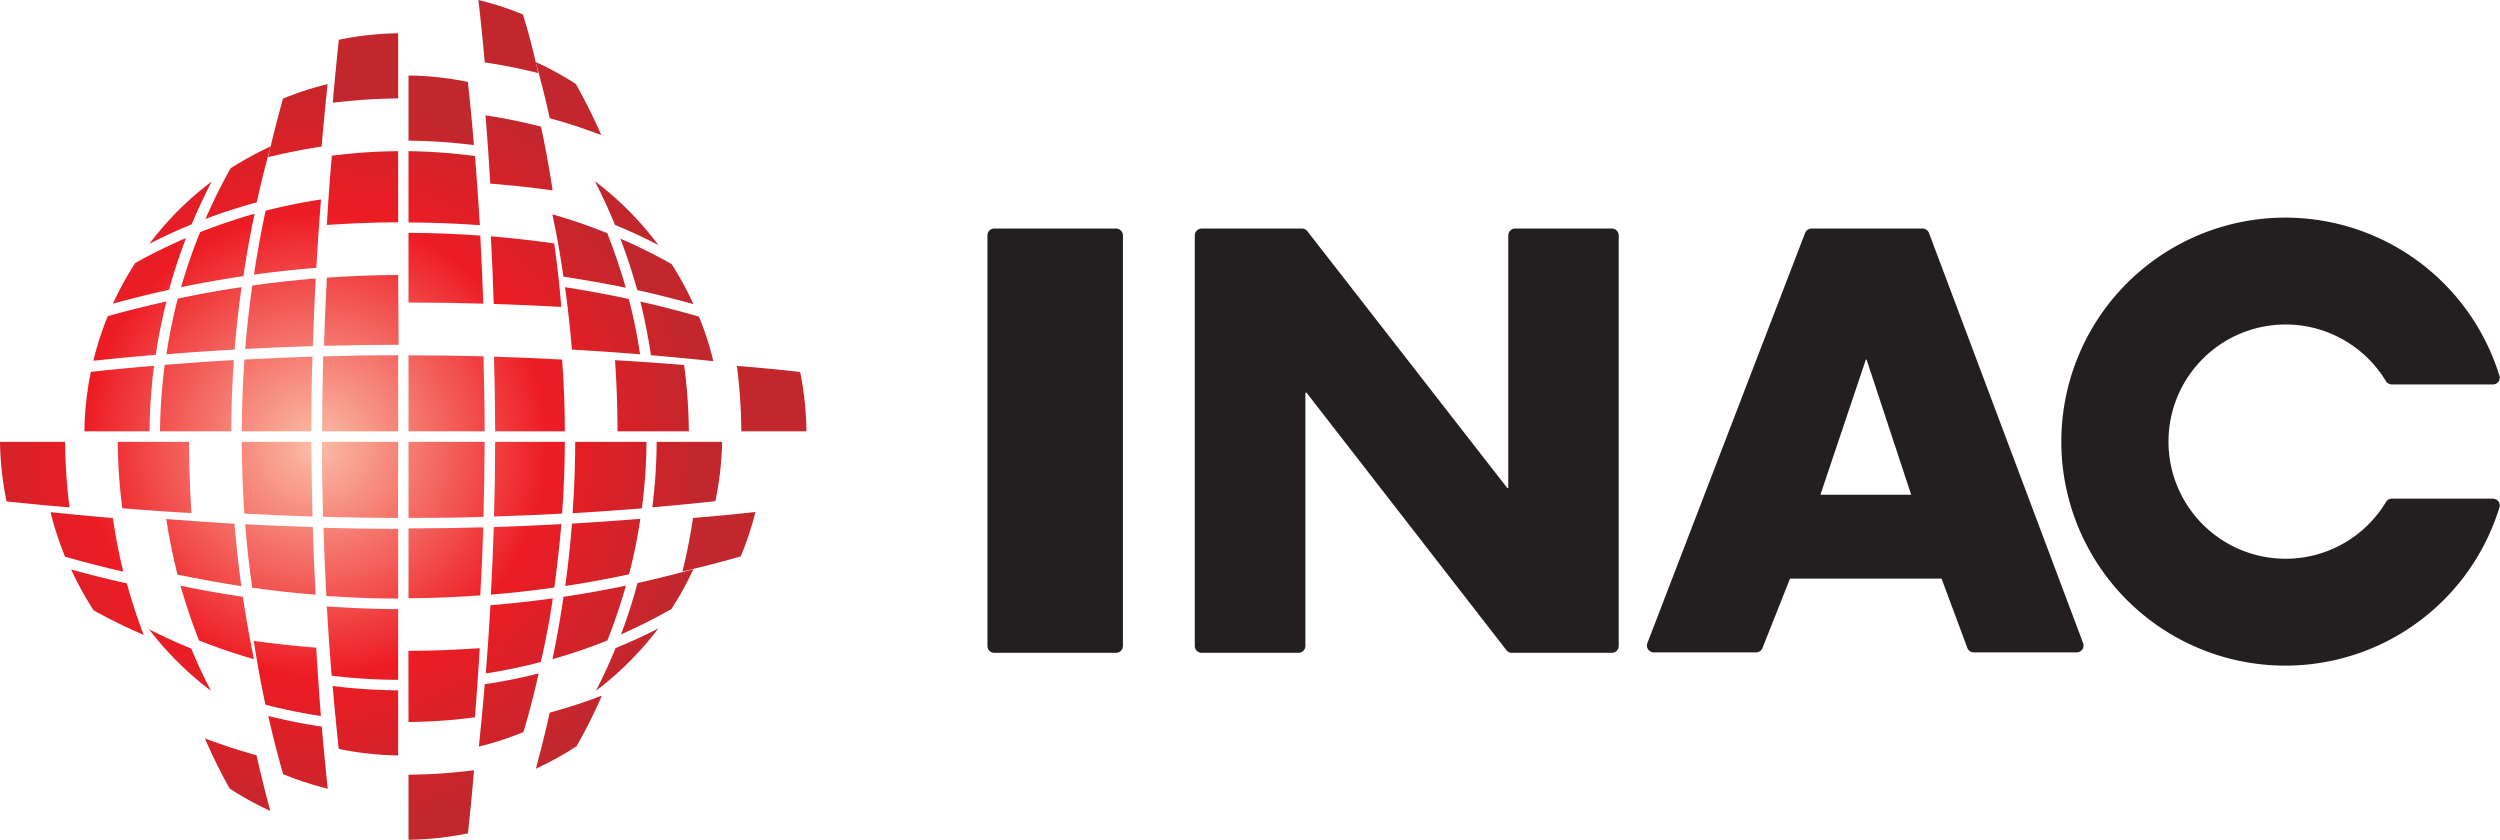 <svg xmlns="http://www.w3.org/2000/svg" xmlns:xlink="http://www.w3.org/1999/xlink" viewBox="0 0 280.47 94.21"><defs><style>.cls-1{isolation:isolate;}.cls-2{mix-blend-mode:multiply;}.cls-3{fill:url(#radial-gradient);}.cls-4{fill:url(#radial-gradient-2);}.cls-5{fill:url(#radial-gradient-3);}.cls-6{fill:url(#radial-gradient-4);}.cls-7{fill:url(#radial-gradient-5);}.cls-8{fill:url(#radial-gradient-6);}.cls-9{fill:url(#radial-gradient-7);}.cls-10{fill:url(#radial-gradient-8);}.cls-11{fill:url(#radial-gradient-9);}.cls-12{fill:url(#radial-gradient-10);}.cls-13{fill:url(#radial-gradient-11);}.cls-14{fill:url(#radial-gradient-12);}.cls-15{fill:url(#radial-gradient-13);}.cls-16{fill:url(#radial-gradient-14);}.cls-17{fill:url(#radial-gradient-15);}.cls-18{fill:url(#radial-gradient-16);}.cls-19{fill:url(#radial-gradient-17);}.cls-20{fill:url(#radial-gradient-18);}.cls-21{fill:url(#radial-gradient-19);}.cls-22{fill:url(#radial-gradient-20);}.cls-23{fill:url(#radial-gradient-21);}.cls-24{fill:url(#radial-gradient-22);}.cls-25{fill:url(#radial-gradient-23);}.cls-26{fill:url(#radial-gradient-24);}.cls-27{fill:url(#radial-gradient-25);}.cls-28{fill:url(#radial-gradient-26);}.cls-29{fill:url(#radial-gradient-27);}.cls-30{fill:url(#radial-gradient-28);}.cls-31{fill:url(#radial-gradient-29);}.cls-32{fill:url(#radial-gradient-30);}.cls-33{fill:url(#radial-gradient-31);}.cls-34{fill:url(#radial-gradient-32);}.cls-35{fill:url(#radial-gradient-33);}.cls-36{fill:url(#radial-gradient-34);}.cls-37{fill:url(#radial-gradient-35);}.cls-38{fill:url(#radial-gradient-36);}.cls-39{fill:url(#radial-gradient-37);}.cls-40{fill:url(#radial-gradient-38);}.cls-41{fill:url(#radial-gradient-39);}.cls-42{fill:url(#radial-gradient-40);}.cls-43{fill:url(#radial-gradient-41);}.cls-44{fill:url(#radial-gradient-42);}.cls-45{fill:url(#radial-gradient-43);}.cls-46{fill:url(#radial-gradient-44);}.cls-47{fill:url(#radial-gradient-45);}.cls-48{fill:url(#radial-gradient-46);}.cls-49{fill:url(#radial-gradient-47);}.cls-50{fill:url(#radial-gradient-48);}.cls-51{fill:url(#radial-gradient-49);}.cls-52{fill:url(#radial-gradient-50);}.cls-53{fill:url(#radial-gradient-51);}.cls-54{fill:url(#radial-gradient-52);}.cls-55{fill:url(#radial-gradient-53);}.cls-56{fill:url(#radial-gradient-54);}.cls-57{fill:url(#radial-gradient-55);}.cls-58{fill:url(#radial-gradient-56);}.cls-59{fill:url(#radial-gradient-57);}.cls-60{fill:url(#radial-gradient-58);}.cls-61{fill:url(#radial-gradient-59);}.cls-62{fill:url(#radial-gradient-60);}.cls-63{fill:url(#radial-gradient-61);}.cls-64{fill:url(#radial-gradient-62);}.cls-65{fill:url(#radial-gradient-63);}.cls-66{fill:url(#radial-gradient-64);}.cls-67{fill:#231f20;}</style><radialGradient id="radial-gradient" cx="39.74" cy="66.63" r="43.24" gradientUnits="userSpaceOnUse"><stop offset="0" stop-color="#fbbea7"/><stop offset="0.6" stop-color="#ed1c24"/><stop offset="1" stop-color="#c1272d"/></radialGradient><radialGradient id="radial-gradient-2" cx="39.74" cy="66.62" r="43.26" xlink:href="#radial-gradient"/><radialGradient id="radial-gradient-3" cx="39.73" cy="66.62" r="43.27" xlink:href="#radial-gradient"/><radialGradient id="radial-gradient-4" cx="39.72" cy="66.61" r="43.26" xlink:href="#radial-gradient"/><radialGradient id="radial-gradient-5" cx="39.74" cy="66.61" r="43.23" xlink:href="#radial-gradient"/><radialGradient id="radial-gradient-6" cx="39.75" cy="71.36" r="43.25" xlink:href="#radial-gradient"/><radialGradient id="radial-gradient-7" cx="39.74" cy="66.62" r="43.27" xlink:href="#radial-gradient"/><radialGradient id="radial-gradient-8" cx="39.75" cy="71.36" r="43.25" xlink:href="#radial-gradient"/><radialGradient id="radial-gradient-9" cx="39.75" cy="66.63" r="43.25" xlink:href="#radial-gradient"/><radialGradient id="radial-gradient-10" cx="39.75" cy="66.61" r="43.23" xlink:href="#radial-gradient"/><radialGradient id="radial-gradient-11" cx="39.75" cy="66.62" r="43.27" xlink:href="#radial-gradient"/><radialGradient id="radial-gradient-12" cx="39.75" cy="66.62" r="43.24" xlink:href="#radial-gradient"/><radialGradient id="radial-gradient-13" cx="39.74" cy="66.62" r="43.27" xlink:href="#radial-gradient"/><radialGradient id="radial-gradient-14" cx="39.75" cy="71.35" r="43.24" xlink:href="#radial-gradient"/><radialGradient id="radial-gradient-15" cx="39.75" cy="66.62" r="43.25" xlink:href="#radial-gradient"/><radialGradient id="radial-gradient-16" cx="39.75" cy="66.62" r="43.26" xlink:href="#radial-gradient"/><radialGradient id="radial-gradient-17" cx="39.75" cy="66.62" r="43.24" xlink:href="#radial-gradient"/><radialGradient id="radial-gradient-18" cx="39.76" cy="66.62" r="43.24" xlink:href="#radial-gradient"/><radialGradient id="radial-gradient-19" cx="39.76" cy="66.62" r="43.23" xlink:href="#radial-gradient"/><radialGradient id="radial-gradient-20" cx="39.75" cy="66.62" r="43.24" xlink:href="#radial-gradient"/><radialGradient id="radial-gradient-21" cx="39.78" cy="66.62" r="43.21" xlink:href="#radial-gradient"/><radialGradient id="radial-gradient-22" cx="39.77" cy="66.62" r="43.22" xlink:href="#radial-gradient"/><radialGradient id="radial-gradient-23" cx="39.73" cy="66.63" r="43.26" xlink:href="#radial-gradient"/><radialGradient id="radial-gradient-24" cx="39.78" cy="66.62" r="43.21" xlink:href="#radial-gradient"/><radialGradient id="radial-gradient-25" cx="39.76" cy="71.36" r="43.23" xlink:href="#radial-gradient"/><radialGradient id="radial-gradient-26" cx="39.76" cy="66.62" r="43.23" xlink:href="#radial-gradient"/><radialGradient id="radial-gradient-27" cx="39.74" cy="66.63" r="43.24" xlink:href="#radial-gradient"/><radialGradient id="radial-gradient-28" cx="39.77" cy="66.62" r="43.22" xlink:href="#radial-gradient"/><radialGradient id="radial-gradient-29" cx="39.75" cy="66.61" r="43.24" xlink:href="#radial-gradient"/><radialGradient id="radial-gradient-30" cx="39.75" cy="71.35" r="43.24" xlink:href="#radial-gradient"/><radialGradient id="radial-gradient-31" cx="39.78" cy="66.63" r="43.2" xlink:href="#radial-gradient"/><radialGradient id="radial-gradient-32" cx="39.74" cy="66.62" r="43.26" xlink:href="#radial-gradient"/><radialGradient id="radial-gradient-33" cx="39.74" cy="66.62" r="43.22" xlink:href="#radial-gradient"/><radialGradient id="radial-gradient-34" cx="39.75" cy="66.63" r="43.24" xlink:href="#radial-gradient"/><radialGradient id="radial-gradient-35" cx="39.74" cy="66.62" r="43.25" xlink:href="#radial-gradient"/><radialGradient id="radial-gradient-36" cx="39.75" cy="66.63" r="43.23" xlink:href="#radial-gradient"/><radialGradient id="radial-gradient-37" cx="39.74" cy="66.63" r="43.23" xlink:href="#radial-gradient"/><radialGradient id="radial-gradient-38" cx="39.75" cy="66.62" r="43.25" xlink:href="#radial-gradient"/><radialGradient id="radial-gradient-39" cx="39.74" cy="66.62" r="43.23" xlink:href="#radial-gradient"/><radialGradient id="radial-gradient-40" cx="39.75" cy="66.62" r="43.25" xlink:href="#radial-gradient"/><radialGradient id="radial-gradient-41" cx="39.76" cy="66.62" r="43.24" xlink:href="#radial-gradient"/><radialGradient id="radial-gradient-42" cx="39.78" cy="66.62" r="43.22" xlink:href="#radial-gradient"/><radialGradient id="radial-gradient-43" cx="39.75" cy="66.63" r="43.24" xlink:href="#radial-gradient"/><radialGradient id="radial-gradient-44" cx="39.77" cy="66.63" r="43.23" xlink:href="#radial-gradient"/><radialGradient id="radial-gradient-45" cx="39.74" cy="66.61" r="43.23" xlink:href="#radial-gradient"/><radialGradient id="radial-gradient-46" cx="39.78" cy="71.35" r="43.22" xlink:href="#radial-gradient"/><radialGradient id="radial-gradient-47" cx="39.72" cy="66.62" r="43.27" xlink:href="#radial-gradient"/><radialGradient id="radial-gradient-48" cx="39.76" cy="66.63" r="43.23" xlink:href="#radial-gradient"/><radialGradient id="radial-gradient-49" cx="39.74" cy="66.61" r="43.26" xlink:href="#radial-gradient"/><radialGradient id="radial-gradient-50" cx="39.75" cy="66.63" r="43.24" xlink:href="#radial-gradient"/><radialGradient id="radial-gradient-51" cx="39.75" cy="66.63" r="43.24" xlink:href="#radial-gradient"/><radialGradient id="radial-gradient-52" cx="39.75" cy="66.61" r="43.23" xlink:href="#radial-gradient"/><radialGradient id="radial-gradient-53" cx="39.75" cy="66.62" r="43.24" xlink:href="#radial-gradient"/><radialGradient id="radial-gradient-54" cx="39.75" cy="66.62" r="43.26" xlink:href="#radial-gradient"/><radialGradient id="radial-gradient-55" cx="39.75" cy="66.62" r="43.24" xlink:href="#radial-gradient"/><radialGradient id="radial-gradient-56" cx="39.75" cy="66.62" r="43.25" xlink:href="#radial-gradient"/><radialGradient id="radial-gradient-57" cx="39.75" cy="66.63" r="43.25" xlink:href="#radial-gradient"/><radialGradient id="radial-gradient-58" cx="39.75" cy="66.62" r="43.25" xlink:href="#radial-gradient"/><radialGradient id="radial-gradient-59" cx="39.75" cy="66.63" r="43.23" xlink:href="#radial-gradient"/><radialGradient id="radial-gradient-60" cx="39.75" cy="66.63" r="43.25" xlink:href="#radial-gradient"/><radialGradient id="radial-gradient-61" cx="39.76" cy="66.62" r="43.29" xlink:href="#radial-gradient"/><radialGradient id="radial-gradient-62" cx="39.76" cy="66.62" r="43.26" xlink:href="#radial-gradient"/><radialGradient id="radial-gradient-63" cx="39.76" cy="66.63" r="43.26" xlink:href="#radial-gradient"/><radialGradient id="radial-gradient-64" cx="39.75" cy="66.62" r="43.24" xlink:href="#radial-gradient"/></defs><title>INAC</title><g class="cls-1"><g id="layer_1" data-name="layer1"><g class="cls-2"><path class="cls-3" d="M50.16,97.67a59.51,59.51,0,0,0,7.45-.53q.31-3.87.54-7.75c-2.65.18-5.32.29-8,.3Z" transform="translate(-4.33 -16.67)"/><path class="cls-4" d="M58.7,66.24H50.16v8.53c2.8,0,5.61,0,8.41-.12C58.64,71.84,58.69,69,58.7,66.24Z" transform="translate(-4.33 -16.67)"/><path class="cls-5" d="M50.16,50.61q4.17,0,8.39.13c-.09-2.55-.2-5.09-.34-7.64-2.68-.19-5.36-.3-8.05-.31Z" transform="translate(-4.33 -16.67)"/><path class="cls-6" d="M64.43,23.63q.88,3.14,1.58,6.31c2,.53,3.88,1.17,5.78,1.89a61.35,61.35,0,0,0-2.86-5.74A33.74,33.74,0,0,0,64.43,23.63Z" transform="translate(-4.33 -16.67)"/><path class="cls-7" d="M50.16,33.63v8c2.67,0,5.34.12,8,.3-.15-2.59-.34-5.17-.54-7.75A61.61,61.61,0,0,0,50.16,33.63Z" transform="translate(-4.33 -16.67)"/><path class="cls-8" d="M58.71,23.67a61,61,0,0,1,6,1.2Q64,21.56,63,18.29a35.16,35.16,0,0,0-5-1.62C58.27,19,58.51,21.33,58.71,23.67Z" transform="translate(-4.33 -16.67)"/><path class="cls-9" d="M58.55,75.83c-2.8.08-5.61.12-8.39.12v7.83c2.69,0,5.38-.12,8.05-.32C58.35,80.92,58.47,78.38,58.55,75.83Z" transform="translate(-4.33 -16.67)"/><path class="cls-10" d="M49,20.4a35.65,35.65,0,0,0-6.66.73q-.37,3.53-.68,7.07A66.35,66.35,0,0,1,49,27.71Z" transform="translate(-4.33 -16.67)"/><path class="cls-11" d="M49,47.52c-2.69,0-5.38.12-8,.3q-.21,3.82-.32,7.65,4.17-.12,8.37-.12Z" transform="translate(-4.33 -16.67)"/><path class="cls-12" d="M49,33.63a61.57,61.57,0,0,0-7.44.51Q41.22,38,41,41.91q4-.28,8-.3Z" transform="translate(-4.33 -16.67)"/><path class="cls-13" d="M49,56.52q-4.2,0-8.41.13c-.08,2.8-.11,5.61-.13,8.41H49Z" transform="translate(-4.33 -16.67)"/><path class="cls-14" d="M49,92.94V85c-2.67,0-5.34-.11-8-.3.14,2.59.33,5.18.54,7.77A61.88,61.88,0,0,0,49,92.94Z" transform="translate(-4.33 -16.67)"/><path class="cls-15" d="M50.16,65.06H58.7c0-2.8-.06-5.6-.13-8.41-2.8-.08-5.61-.11-8.41-.12Z" transform="translate(-4.33 -16.67)"/><path class="cls-16" d="M50.16,32.45a63.86,63.86,0,0,1,7.34.5c-.19-2.37-.43-4.73-.68-7.09a35.65,35.65,0,0,0-6.66-.72Z" transform="translate(-4.33 -16.67)"/><path class="cls-17" d="M49,76q-4.2,0-8.38-.12.12,3.83.32,7.65,4,.28,8.06.3Z" transform="translate(-4.33 -16.67)"/><path class="cls-18" d="M49,66.24H40.44c0,2.8.05,5.61.13,8.41q4.22.12,8.41.13Z" transform="translate(-4.33 -16.67)"/><path class="cls-19" d="M76.17,74.88c-2.56.2-5.11.38-7.67.53-.19,2.34-.43,4.67-.76,7q3.6-.54,7.16-1.31A60,60,0,0,0,76.17,74.88Z" transform="translate(-4.33 -16.67)"/><path class="cls-20" d="M89.08,74.11q-3.48.38-7,.67c-.3,2-.69,4-1.19,6q3.28-.75,6.54-1.69A34.89,34.89,0,0,0,89.08,74.11Z" transform="translate(-4.33 -16.67)"/><path class="cls-21" d="M67.72,48.89q.48,3.49.77,7,3.84.22,7.65.53a57,57,0,0,0-1.27-6.21Q71.32,49.45,67.72,48.89Z" transform="translate(-4.33 -16.67)"/><path class="cls-22" d="M76.86,66.24h-8c0,2.67-.11,5.34-.29,8,2.6-.14,5.19-.33,7.77-.54A59.47,59.47,0,0,0,76.86,66.24Z" transform="translate(-4.33 -16.67)"/><path class="cls-23" d="M73.61,65.06h8a59.62,59.62,0,0,0-.53-7.44c-2.57-.21-5.16-.39-7.75-.54Q73.6,61.05,73.61,65.06Z" transform="translate(-4.33 -16.67)"/><path class="cls-24" d="M87.5,65.06h7.31a36.5,36.5,0,0,0-.71-6.66Q90.56,58,87,57.72A61.83,61.83,0,0,1,87.5,65.06Z" transform="translate(-4.33 -16.67)"/><path class="cls-25" d="M77.36,56.52q3.51.3,7,.67a32.91,32.91,0,0,0-1.62-5c-2.16-.62-4.36-1.19-6.57-1.69Q76.9,53.47,77.36,56.52Z" transform="translate(-4.33 -16.67)"/><path class="cls-26" d="M85.34,66.24H78a59.92,59.92,0,0,1-.49,7.34q3.54-.3,7.07-.68A34.74,34.74,0,0,0,85.34,66.24Z" transform="translate(-4.33 -16.67)"/><path class="cls-27" d="M75.82,49.21c2.12.47,4.21,1,6.3,1.58a34.86,34.86,0,0,0-2.45-4.5,62.51,62.51,0,0,0-5.74-2.85C74.64,45.33,75.28,47.25,75.82,49.21Z" transform="translate(-4.33 -16.67)"/><path class="cls-28" d="M67.7,66.24H59.88q0,4.19-.13,8.38c2.55-.08,5.1-.2,7.64-.33C67.59,71.62,67.69,68.93,67.7,66.24Z" transform="translate(-4.33 -16.67)"/><path class="cls-29" d="M66.35,83.8q-3.49.48-7,.77c-.14,2.56-.32,5.11-.52,7.65A59.29,59.29,0,0,0,65,90.94C65.55,88.58,66,86.19,66.35,83.8Z" transform="translate(-4.33 -16.67)"/><path class="cls-30" d="M67.31,75.47c-2.53.14-5.05.25-7.58.33-.09,2.53-.19,5-.33,7.58,2.38-.19,4.76-.46,7.12-.8Q67,79,67.31,75.47Z" transform="translate(-4.33 -16.67)"/><path class="cls-31" d="M58.8,29.61c.2,2.55.39,5.1.53,7.66,2.35.18,4.67.44,7,.76-.36-2.39-.8-4.78-1.3-7.15A62.3,62.3,0,0,0,58.8,29.61Z" transform="translate(-4.33 -16.67)"/><path class="cls-32" d="M66.3,40.71q.74,3.47,1.24,7c2.33.35,4.66.76,7,1.24-.6-2.07-1.29-4.12-2.08-6.12C70.42,42,68.38,41.31,66.3,40.71Z" transform="translate(-4.33 -16.67)"/><path class="cls-33" d="M59.4,43.18q.2,3.8.32,7.59c2.53.08,5,.19,7.58.33-.19-2.39-.46-4.76-.79-7.12C64.15,43.65,61.77,43.38,59.4,43.18Z" transform="translate(-4.33 -16.67)"/><path class="cls-34" d="M67.7,65.06q0-4-.31-8.05c-2.55-.13-5.09-.25-7.64-.33q.12,4.2.13,8.38Z" transform="translate(-4.33 -16.67)"/><path class="cls-35" d="M25.54,66.24h-8a61.6,61.6,0,0,0,.51,7.45c2.58.21,5.18.4,7.76.54Q25.55,70.26,25.54,66.24Z" transform="translate(-4.33 -16.67)"/><path class="cls-36" d="M49,94.12a62,62,0,0,1-7.35-.49c.2,2.36.43,4.72.68,7.06a35.57,35.57,0,0,0,6.67.73Z" transform="translate(-4.33 -16.67)"/><path class="cls-37" d="M64.76,92.22a58.86,58.86,0,0,1-6.05,1.21c-.19,2.34-.42,4.66-.66,7a34.35,34.35,0,0,0,5-1.63C63.71,96.61,64.27,94.43,64.76,92.22Z" transform="translate(-4.33 -16.67)"/><path class="cls-38" d="M40.43,98.19a61.43,61.43,0,0,1-6-1.2q.73,3.29,1.67,6.53a34.9,34.9,0,0,0,5,1.63Q40.73,101.67,40.43,98.19Z" transform="translate(-4.33 -16.67)"/><path class="cls-39" d="M57.51,103.08a59.82,59.82,0,0,1-7.35.5v7.3a34.84,34.84,0,0,0,6.67-.72C57.08,107.81,57.32,105.44,57.51,103.08Z" transform="translate(-4.33 -16.67)"/><path class="cls-40" d="M18.56,82.12q-3.15-.7-6.25-1.56a37,37,0,0,0,2.52,4.58,62.2,62.2,0,0,0,5.62,2.76Q19.37,85.07,18.56,82.12Z" transform="translate(-4.33 -16.67)"/><path class="cls-41" d="M17,50.74c2.09-.57,4.17-1.1,6.3-1.56.53-2,1.18-3.9,1.9-5.81q-2.91,1.26-5.69,2.8A34.35,34.35,0,0,0,17,50.74Z" transform="translate(-4.33 -16.67)"/><path class="cls-42" d="M32.82,90.62q-.72-3.47-1.24-7-3.49-.51-7-1.24c.6,2.08,1.28,4.14,2.08,6.14A63.33,63.33,0,0,0,32.82,90.62Z" transform="translate(-4.33 -16.67)"/><path class="cls-43" d="M34.66,107.65q-.85-3.12-1.55-6.25-2.94-.81-5.79-1.89a61,61,0,0,0,2.77,5.62A36.14,36.14,0,0,0,34.66,107.65Z" transform="translate(-4.33 -16.67)"/><path class="cls-44" d="M71.85,94.71Q69,95.81,66,96.62c-.46,2.11-1,4.21-1.55,6.29a36.15,36.15,0,0,0,4.56-2.52Q70.6,97.62,71.85,94.71Z" transform="translate(-4.33 -16.67)"/><path class="cls-45" d="M25.79,89.44c-1.62-.66-3.19-1.39-4.74-2.17A36.42,36.42,0,0,0,28,94.17C27.17,92.62,26.44,91,25.79,89.44Z" transform="translate(-4.33 -16.67)"/><path class="cls-46" d="M73.39,89.38c-.66,1.63-1.4,3.22-2.2,4.79a36.31,36.31,0,0,0,7-7C76.61,88,75,88.71,73.39,89.38Z" transform="translate(-4.33 -16.67)"/><path class="cls-47" d="M25.84,41.83c.67-1.63,1.43-3.23,2.24-4.8a35.64,35.64,0,0,0-7,7C22.61,43.24,24.22,42.5,25.84,41.83Z" transform="translate(-4.33 -16.67)"/><path class="cls-48" d="M73.32,41.9c1.66.68,3.28,1.44,4.87,2.26A35.63,35.63,0,0,0,71.07,37Q72.3,39.41,73.32,41.9Z" transform="translate(-4.33 -16.67)"/><path class="cls-49" d="M74.55,82.37q-3.47.73-7,1.25-.51,3.5-1.24,7a59.55,59.55,0,0,0,6.16-2.1A62.71,62.71,0,0,0,74.55,82.37Z" transform="translate(-4.33 -16.67)"/><path class="cls-50" d="M82.12,80.52c-2.08.57-4.17,1.1-6.27,1.56A58.6,58.6,0,0,1,74,87.84,62.31,62.31,0,0,0,79.65,85,35.1,35.1,0,0,0,82.12,80.52Z" transform="translate(-4.33 -16.67)"/><path class="cls-51" d="M31.4,82.43q-.48-3.5-.76-7-3.84-.23-7.66-.53.48,3.15,1.26,6.23Q27.81,81.87,31.4,82.43Z" transform="translate(-4.33 -16.67)"/><path class="cls-52" d="M40.33,97c-.2-2.55-.37-5.11-.53-7.67-2.34-.18-4.67-.44-7-.76.37,2.4.8,4.79,1.31,7.16A61.73,61.73,0,0,0,40.33,97Z" transform="translate(-4.33 -16.67)"/><path class="cls-53" d="M39.74,83.39c-.14-2.53-.25-5.06-.31-7.59q-3.81-.1-7.6-.32c.19,2.38.46,4.76.79,7.12Q36.18,83.11,39.74,83.39Z" transform="translate(-4.33 -16.67)"/><path class="cls-54" d="M27.38,41.23c1.88-.71,3.81-1.33,5.75-1.86q.7-3.16,1.57-6.28a39.28,39.28,0,0,0-4.5,2.46C29.16,37.4,28.23,39.3,27.38,41.23Z" transform="translate(-4.33 -16.67)"/><path class="cls-55" d="M34.13,40.31q-.77,3.57-1.31,7.17,3.48-.48,7-.76c.14-2.56.32-5.11.52-7.67A62.08,62.08,0,0,0,34.13,40.31Z" transform="translate(-4.33 -16.67)"/><path class="cls-56" d="M31.75,74.29c2.54.14,5.1.25,7.64.33-.08-2.79-.12-5.59-.12-8.38H31.45Q31.47,70.29,31.75,74.29Z" transform="translate(-4.33 -16.67)"/><path class="cls-57" d="M31.45,65.06h7.82c0-2.79,0-5.58.12-8.38-2.54.08-5.09.19-7.63.33C31.56,59.68,31.47,62.37,31.45,65.06Z" transform="translate(-4.33 -16.67)"/><path class="cls-58" d="M39.75,47.91q-3.57.29-7.11.79c-.34,2.36-.61,4.74-.8,7.12,2.53-.13,5.06-.25,7.59-.32C39.5,53,39.62,50.44,39.75,47.91Z" transform="translate(-4.33 -16.67)"/><path class="cls-59" d="M24.27,50.18A62.5,62.5,0,0,0,23,56.41c2.55-.2,5.09-.38,7.65-.52.19-2.36.45-4.69.78-7C29,49.24,26.64,49.67,24.27,50.18Z" transform="translate(-4.33 -16.67)"/><path class="cls-60" d="M14.52,58.39a35.66,35.66,0,0,0-.72,6.67h7.31a62,62,0,0,1,.5-7.35Q18.06,58,14.52,58.39Z" transform="translate(-4.33 -16.67)"/><path class="cls-61" d="M17,74.79c-2.33-.2-4.66-.42-7-.66a36.14,36.14,0,0,0,1.63,5c2.17.61,4.34,1.17,6.53,1.67A61.59,61.59,0,0,1,17,74.79Z" transform="translate(-4.33 -16.67)"/><path class="cls-62" d="M34.41,34.3q3-.73,6-1.19.3-3.49.67-7a35.84,35.84,0,0,0-5,1.62C35.47,29.92,34.91,32.11,34.41,34.3Z" transform="translate(-4.33 -16.67)"/><path class="cls-63" d="M30.57,57.07c-2.6.14-5.17.33-7.76.54a61.61,61.61,0,0,0-.53,7.45h8C30.27,62.39,30.38,59.72,30.57,57.07Z" transform="translate(-4.33 -16.67)"/><path class="cls-64" d="M11.63,66.24H4.33a36,36,0,0,0,.73,6.68c2.35.25,4.7.48,7.07.67A61.86,61.86,0,0,1,11.63,66.24Z" transform="translate(-4.33 -16.67)"/><path class="cls-65" d="M16.42,52.14a35.55,35.55,0,0,0-1.62,5c2.32-.24,4.65-.47,7-.66a61.66,61.66,0,0,1,1.21-6C20.8,51,18.6,51.52,16.42,52.14Z" transform="translate(-4.33 -16.67)"/><path class="cls-66" d="M24.64,48.89c2.31-.48,4.62-.89,7-1.24q.51-3.49,1.25-7a62.71,62.71,0,0,0-6.11,2.07A62.72,62.72,0,0,0,24.64,48.89Z" transform="translate(-4.33 -16.67)"/></g><path class="cls-67" d="M129.54,42.31H115.88a.77.77,0,0,0-.77.77V89.14a.77.77,0,0,0,.77.77h13.66a.78.78,0,0,0,.77-.77V43.08A.78.78,0,0,0,129.54,42.31Z" transform="translate(-4.33 -16.67)"/><path class="cls-67" d="M185.16,42.31H174.31a.78.78,0,0,0-.77.77V71.41h-.12L151,42.61a.76.76,0,0,0-.61-.3H139.14a.78.78,0,0,0-.77.77V89.14a.78.78,0,0,0,.77.77H150a.78.78,0,0,0,.78-.77V60.73h.13l22.42,28.88a.76.76,0,0,0,.61.3h11.23a.77.77,0,0,0,.76-.77V43.08A.77.77,0,0,0,185.16,42.31Z" transform="translate(-4.33 -16.67)"/><path class="cls-67" d="M220.74,42.81a.78.78,0,0,0-.72-.5H207.56a.78.78,0,0,0-.72.5L189.13,88.86a.77.77,0,0,0,.72,1h11.49a.78.78,0,0,0,.72-.49l3.09-7.79h17l2.89,7.78a.75.75,0,0,0,.71.5h11.56a.77.77,0,0,0,.63-.33.75.75,0,0,0,.09-.71Zm-7,14.21,5,15.15H208.56L213.66,57Z" transform="translate(-4.33 -16.67)"/><path class="cls-67" d="M284,72.61H272.66A.79.79,0,0,0,272,73a13.14,13.14,0,1,1,0-13.57.79.79,0,0,0,.67.37H284a.78.78,0,0,0,.63-.31.75.75,0,0,0,.1-.68,25.13,25.13,0,1,0,0,14.81.75.75,0,0,0-.1-.68A.81.81,0,0,0,284,72.61Z" transform="translate(-4.33 -16.67)"/></g></g></svg>
